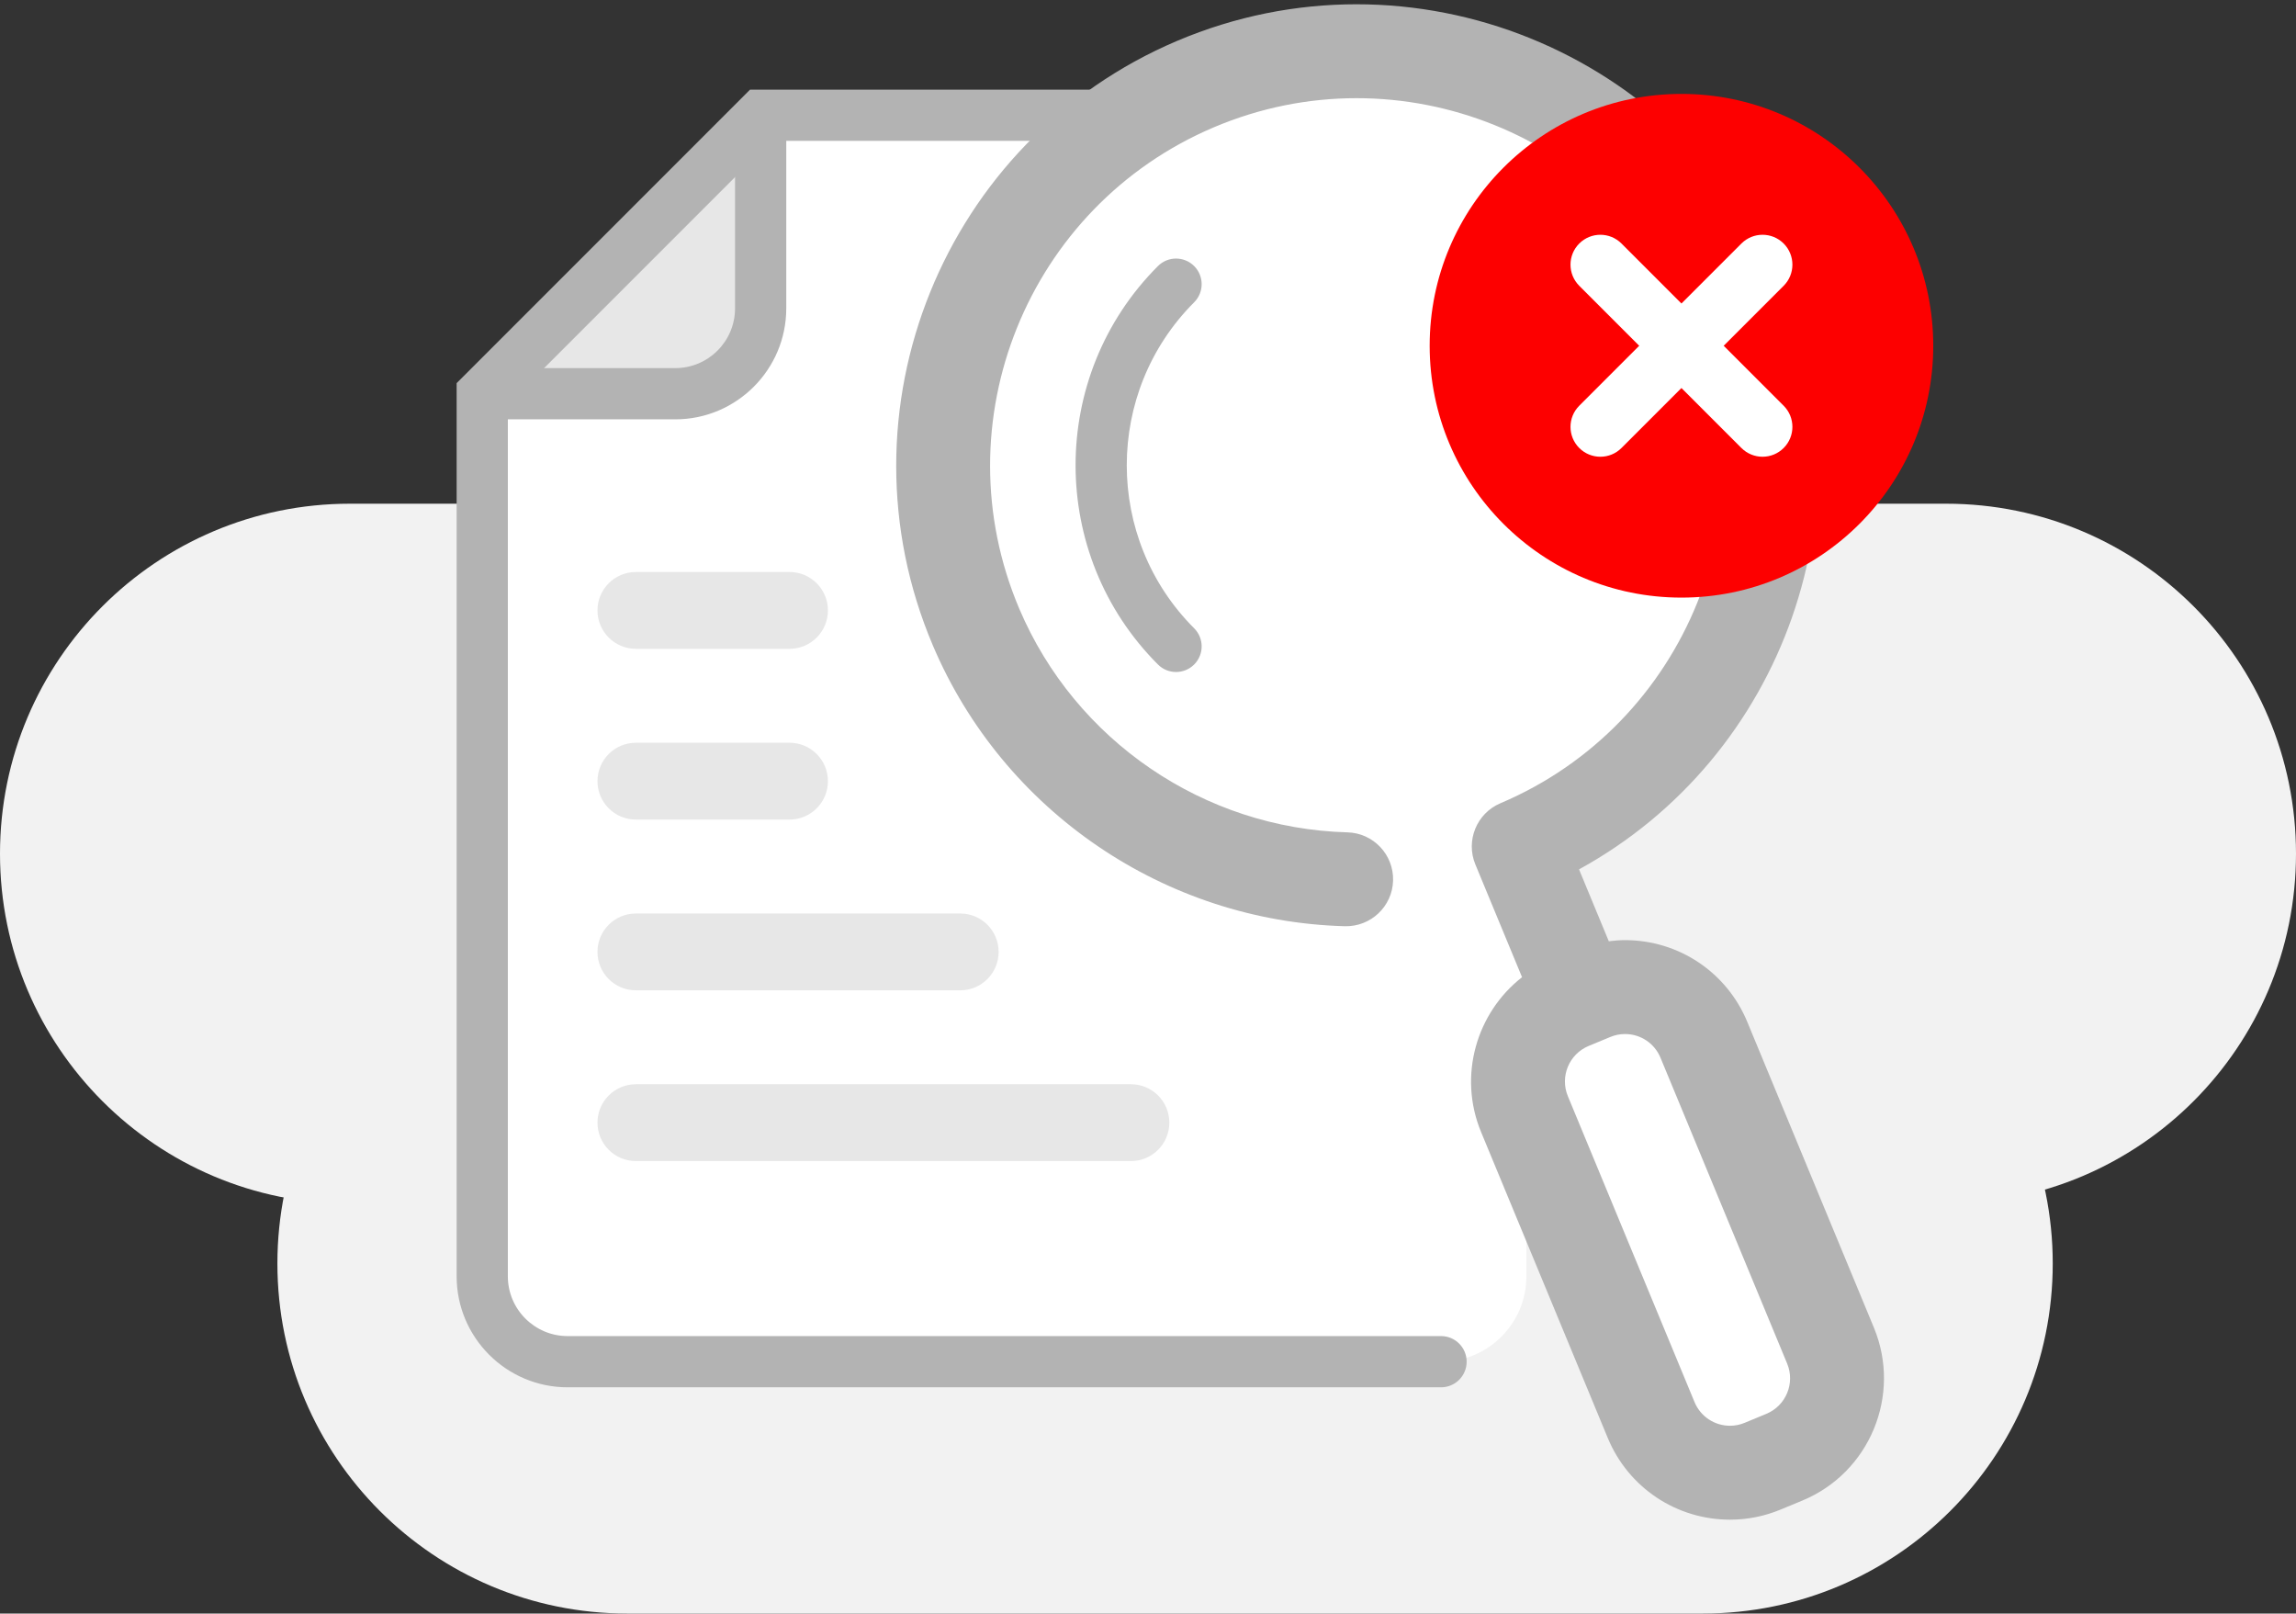 <?xml version="1.0" encoding="utf-8"?>
<!-- Generator: Adobe Illustrator 14.0.0, SVG Export Plug-In . SVG Version: 6.00 Build 43363)  -->
<!DOCTYPE svg PUBLIC "-//W3C//DTD SVG 1.1//EN" "http://www.w3.org/Graphics/SVG/1.1/DTD/svg11.dtd">
<svg version="1.1" id="no_x5F_results" xmlns="http://www.w3.org/2000/svg" xmlns:xlink="http://www.w3.org/1999/xlink" x="0px"
	 y="0px" width="269px" height="189px" viewBox="0 0 269 189" enable-background="new 0 0 269 189" xml:space="preserve">
<rect x="0" y="0" width="269" height="189" fill="#333333" stroke="none"/>
<path fill="#F2F2F2" d="M240.5,148c0,22.643-18.355,41-41,41h-126c-22.644,0-41-18.357-41-41l0,0c0-22.645,18.356-41,41-41h126
	C222.145,107,240.5,125.355,240.5,148L240.5,148z"/>
<path fill="#F2F2F2" d="M269,100c0,22.643-18.355,41-41,41H41c-22.644,0-41-18.357-41-41l0,0c0-22.645,18.356-41,41-41h187
	C250.645,59,269,77.355,269,100L269,100z"/>
<path fill="#FFFFFF" d="M168.833,13.5H89.119L56.5,46.119V149.5c0,5.521,4.477,10,10,10h102.333c5.522,0,10-4.479,10-10v-126
	C178.833,17.977,174.355,13.5,168.833,13.5z"/>
<path fill="#E7E7E7" d="M97,71.5c0,2.485-2.015,4.5-4.5,4.5h-18c-2.485,0-4.5-2.015-4.5-4.5l0,0c0-2.485,2.015-4.5,4.5-4.5h18
	C94.985,67,97,69.015,97,71.5L97,71.5z"/>
<path fill="#E7E7E7" d="M97,91.5c0,2.485-2.015,4.5-4.5,4.5h-18c-2.485,0-4.5-2.015-4.5-4.5l0,0c0-2.485,2.015-4.5,4.5-4.5h18
	C94.985,87,97,89.015,97,91.5L97,91.5z"/>
<path fill="#E7E7E7" d="M117,111.5c0,2.484-2.015,4.5-4.5,4.5h-38c-2.485,0-4.5-2.016-4.5-4.5l0,0c0-2.486,2.015-4.5,4.5-4.5h38
	C114.985,107,117,109.014,117,111.5L117,111.5z"/>
<path fill="#E7E7E7" d="M137,131.5c0,2.484-2.015,4.5-4.5,4.5h-58c-2.485,0-4.5-2.016-4.5-4.5l0,0c0-2.486,2.015-4.5,4.5-4.5h58
	C134.985,127,137,129.014,137,131.5L137,131.5z"/>
<circle fill="#FFFFFF" cx="159" cy="54.5" r="48.5"/>
<path fill="#FFFFFF" d="M214.467,157.621c2.113,5.104-0.309,10.953-5.412,13.066l-2.541,1.053
	c-5.102,2.113-10.951-0.311-13.063-5.412L178.609,130.5c-2.113-5.102,0.309-10.951,5.412-13.066l2.541-1.051
	c5.102-2.115,10.951,0.309,13.063,5.412L214.467,157.621z"/>
<path fill="#E7E7E7" d="M58.5,46.119h20.619c5.523,0,10-4.477,10-10V15.5L58.5,46.119z"/>
<path fill="#B3B3B3" d="M79.119,49.119H58.5c-1.657,0-3-1.343-3-3c0-1.657,1.343-3,3-3h20.619c3.86,0,7-3.14,7-7V15.5
	c0-1.657,1.343-3,3-3c1.657,0,3,1.343,3,3v20.619C92.119,43.288,86.287,49.119,79.119,49.119L79.119,49.119z"/>
<path fill="#B3B3B3" d="M168.833,162.5H66.5c-7.168,0-13-5.832-13-13V44.876L87.876,10.5h43.291c1.657,0,3,1.343,3,3s-1.343,3-3,3
	H90.362L59.5,47.362V149.5c0,3.859,3.14,7,7,7h102.333c1.657,0,3,1.342,3,3C171.833,161.156,170.49,162.5,168.833,162.5
	L168.833,162.5z"/>
<path fill="#B3B3B3" d="M219.549,155.518l-14.84-35.828c-2.408-5.813-8.029-9.569-14.324-9.569c-0.639,0-1.271,0.053-1.898,0.131
	L185,101.832c23.991-13.155,34.621-42.698,23.715-68.415C197.088,6.004,165.328-6.838,137.916,4.786
	c-27.412,11.626-40.256,43.385-28.63,70.798c8.237,19.42,27.188,32.336,48.282,32.908c3.031,0.072,5.564-2.313,5.646-5.348
	c0.082-3.037-2.313-5.566-5.349-5.648c-16.8-0.455-31.894-10.742-38.453-26.207c-9.257-21.829,0.97-47.119,22.798-56.376
	c21.826-9.258,47.119,0.97,56.377,22.799c9.256,21.828-0.971,47.118-22.799,56.376c-2.779,1.179-4.09,4.379-2.934,7.168
	l5.469,13.207c-5.354,4.18-7.52,11.568-4.797,18.141l14.84,35.828c2.408,5.814,8.031,9.572,14.324,9.572
	c2.039,0,4.033-0.398,5.928-1.184l2.541-1.053C219.057,172.498,222.818,163.414,219.549,155.518z M206.95,165.605l-2.54,1.053
	c-0.553,0.229-1.131,0.346-1.719,0.346c-1.828,0-3.463-1.092-4.162-2.781l-14.84-35.828c-0.949-2.291,0.145-4.93,2.436-5.879
	l2.543-1.053c0.553-0.229,1.13-0.344,1.717-0.344c1.828,0,3.461,1.09,4.16,2.779l14.84,35.828
	C210.335,162.02,209.242,164.656,206.95,165.605z"/>
<path fill="#B3B3B3" d="M137.787,78.713c-0.77,0-1.536-0.293-2.122-0.879c-12.866-12.867-12.866-33.802,0-46.669
	c1.172-1.172,3.071-1.171,4.243,0c1.172,1.172,1.172,3.071,0,4.243c-10.527,10.528-10.527,27.657,0,38.185
	c1.172,1.171,1.172,3.071,0,4.243C139.322,78.42,138.555,78.713,137.787,78.713L137.787,78.713z"/>
<circle fill="#FD0000" cx="197" cy="40.5" r="29.5"/>
<path fill="#FFFFFF" d="M206.5,53.5c-0.896,0-1.791-0.342-2.475-1.025l-19-19c-1.367-1.367-1.367-3.583,0-4.95
	c1.367-1.366,3.582-1.366,4.949,0l19,19c1.366,1.367,1.366,3.583,0,4.95C208.291,53.158,207.396,53.5,206.5,53.5L206.5,53.5z"/>
<path fill="#FFFFFF" d="M187.5,53.5c-0.896,0-1.791-0.342-2.475-1.025c-1.367-1.367-1.367-3.583,0-4.95l19-19
	c1.367-1.366,3.582-1.366,4.949,0c1.366,1.367,1.366,3.583,0,4.95l-19,19C189.291,53.158,188.396,53.5,187.5,53.5L187.5,53.5z"/>
</svg>
